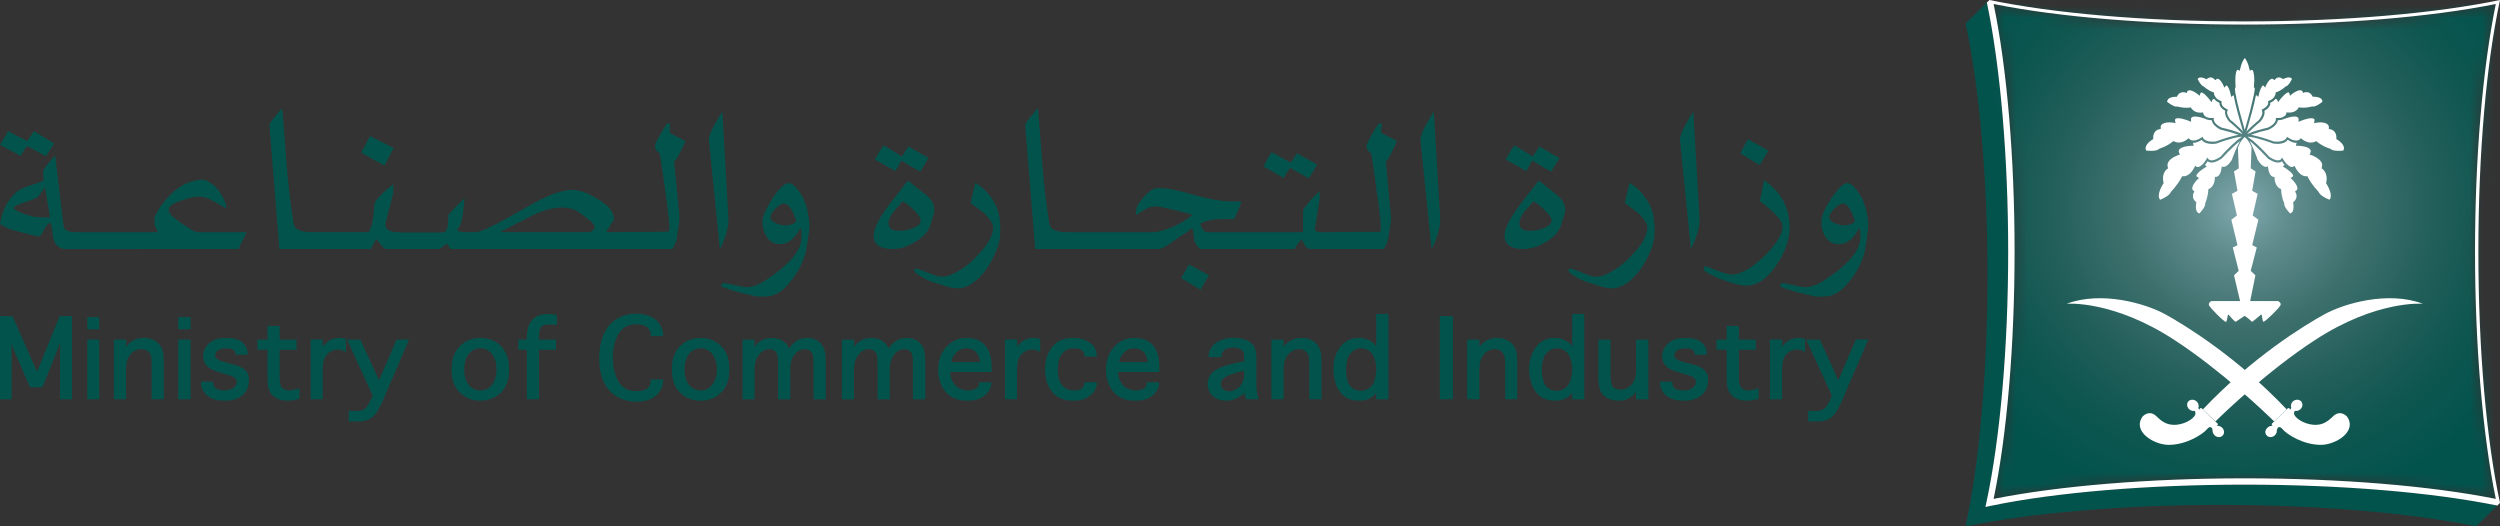 <svg width="209" height="44" viewBox="0 0 209 44" fill="none" xmlns="http://www.w3.org/2000/svg">
<rect x="0" y="0" width="209" height="44" fill="#333333" stroke="none"/>
<g clip-path="url(#clip0_3254_9283)">
<path d="M166.388 42.299L165.984 42.384L164.326 44.001C169.608 42.918 177.217 42.21 185.662 42.21C194.123 42.21 201.729 42.919 207.003 44.001L208.777 42.266C203.342 41.158 195.671 40.514 187.663 40.514C179.586 40.513 171.823 41.158 166.388 42.299Z" fill="#03534D"/>
<path d="M165.983 42.383L166.064 41.997C167.213 36.623 167.884 28.981 167.884 21.024C167.884 13.143 167.229 5.569 166.097 0.21L164.326 1.965C165.444 7.168 166.153 14.662 166.153 22.989C166.153 31.313 165.444 38.808 164.326 43.998L165.983 42.383Z" fill="#03534D"/>
<mask id="mask0_3254_9283" style="mask-type:luminance" maskUnits="userSpaceOnUse" x="166" y="0" width="43" height="42">
<path d="M187.661 2.055C179.735 2.055 172.122 1.439 166.669 0.333C167.779 5.706 168.415 13.23 168.415 21.023C168.415 28.835 167.779 36.336 166.669 41.705C172.122 40.615 179.735 39.988 187.661 39.988C195.588 39.988 203.209 40.615 208.653 41.705C207.548 36.344 206.906 28.835 206.906 21.023C206.906 13.214 207.547 5.7 208.653 0.333C203.209 1.439 195.588 2.055 187.661 2.055Z" fill="white"/>
</mask>
<g mask="url(#mask0_3254_9283)">
<path d="M208.651 0.333H166.668V41.705H208.651V0.333Z" fill="url(#paint0_radial_3254_9283)"/>
</g>
<path d="M208.649 41.707C203.209 40.615 195.588 39.987 187.663 39.987C179.737 39.987 172.12 40.615 166.665 41.707C167.787 36.334 168.419 28.835 168.419 21.026C168.419 13.228 167.787 5.708 166.665 0.333C172.12 1.438 179.737 2.054 187.663 2.054C195.589 2.054 203.21 1.438 208.649 0.333C207.547 5.7 206.911 13.214 206.911 21.026C206.911 28.835 207.547 36.344 208.649 41.707ZM209 0C203.722 1.099 196.128 1.79 187.663 1.79C179.209 1.79 171.596 1.098 166.322 0L166.103 0.21C167.228 5.569 167.884 13.145 167.884 21.026C167.884 28.981 167.221 36.622 166.064 41.994L165.983 42.383L166.383 42.298C171.823 41.156 179.588 40.516 187.663 40.516C195.666 40.516 203.342 41.156 208.777 42.265L209 42.041C207.878 36.839 207.192 29.348 207.192 21.026C207.192 12.683 207.878 5.194 209 0Z" fill="white"/>
<path d="M192.061 15.757C192.078 15.488 191.722 15.094 191.579 14.964L191.482 14.887L191.605 14.811C191.667 14.784 191.708 14.738 191.708 14.703C191.717 14.531 191.281 14.174 190.962 13.99L190.83 13.91L190.942 13.829C190.969 13.812 190.973 13.806 191 13.794C190.925 13.713 190.838 13.61 190.768 13.479C190.702 13.538 190.594 13.591 190.429 13.591C190.201 13.591 189.908 13.464 189.584 13.251L189.573 13.23C189.56 13.228 188.717 12.284 188.062 11.776C188.385 12.373 188.709 13.23 188.736 13.357C189.17 14.056 189.488 13.946 189.488 13.946L189.591 13.91L189.614 14.027C189.695 14.773 190.062 14.79 190.076 14.79L190.153 14.798V14.884C190.172 15.584 190.628 15.789 190.65 15.789L190.706 15.816V15.879C190.729 16.485 190.938 16.957 190.958 16.968L190.965 16.988L190.958 17.012C190.938 17.236 191.235 17.626 191.454 17.843C191.543 17.815 191.6 17.781 191.646 17.708C191.778 17.513 191.738 17.107 191.716 16.968L191.703 16.91L191.751 16.875C192.171 16.52 191.92 16.092 191.909 16.089L191.867 16.009L191.935 15.948C192.02 15.901 192.05 15.847 192.061 15.757Z" fill="white"/>
<path d="M194.451 15.312L194.468 15.277C194.66 14.473 194.154 14.116 194.139 14.111L194.085 14.064L194.103 13.993C194.15 13.84 194.139 13.703 194.077 13.58C193.856 13.167 193.194 12.955 193.19 12.955L193.09 12.923L193.128 12.816C193.19 12.706 193.201 12.6 193.147 12.521C192.985 12.241 192.31 12.187 192.06 12.187H191.938L191.965 12.068C191.987 12.018 191.996 11.968 191.996 11.93C191.983 11.93 191.965 11.944 191.942 11.944C191.737 11.944 191.515 11.848 191.256 11.686C191.164 11.824 190.928 12.03 190.377 12.03C190.281 12.03 190.157 12.017 190.038 12.001L190.019 11.993C190.007 11.986 188.808 11.531 188.042 11.435C188.002 11.435 187.957 11.433 187.918 11.433C187.911 11.433 187.896 11.433 187.896 11.435C187.949 11.457 187.993 11.504 188.046 11.541C188.143 11.608 188.219 11.662 188.313 11.736C188.922 12.239 189.619 12.994 189.691 13.092C189.978 13.293 190.239 13.407 190.435 13.407C190.631 13.407 190.714 13.293 190.714 13.287L190.741 13.229L190.784 13.171L190.851 13.287C190.954 13.446 191.047 13.585 191.143 13.683C191.167 13.709 191.182 13.736 191.225 13.749C191.386 13.924 191.519 13.961 191.599 13.961C191.695 13.961 191.74 13.919 191.74 13.919L191.818 13.857L191.871 13.961C192.219 14.659 192.622 14.737 192.789 14.737H192.834L192.909 14.72L192.927 14.79C193.32 15.544 193.795 15.982 193.795 15.991L193.818 16.006L193.825 16.023C193.942 16.348 194.5 16.604 194.754 16.697C195.089 16.258 194.488 15.37 194.481 15.348L194.451 15.312Z" fill="white"/>
<path d="M195.943 12.285C195.858 11.942 195.377 11.656 195.368 11.656L195.321 11.629V11.552C195.348 10.859 194.79 10.799 194.775 10.799L194.686 10.785L194.697 10.68C194.7 10.584 194.688 10.502 194.62 10.433C194.527 10.316 194.291 10.229 193.969 10.229C193.761 10.229 193.583 10.271 193.583 10.271L193.448 10.29L193.479 10.156C193.51 10.061 193.502 9.997 193.475 9.968C193.437 9.917 193.355 9.883 193.235 9.883C192.862 9.883 192.291 10.124 192.272 10.135L192.145 10.177L192.165 10.02C192.169 9.944 192.157 9.877 192.114 9.832C192.072 9.774 191.956 9.742 191.814 9.742C191.471 9.742 191.043 9.914 191.043 9.914L191 9.917C190.869 9.997 190.686 10.047 190.429 10.047C190.407 10.225 190.272 10.554 189.646 10.848L189.631 10.859C189.631 10.859 189.307 10.924 188.91 11.031C188.687 11.101 188.428 11.184 188.197 11.261C188.197 11.261 188.193 11.273 188.181 11.273C188.263 11.282 188.339 11.293 188.425 11.324C189.134 11.472 189.96 11.78 190.063 11.818C190.183 11.839 190.278 11.841 190.376 11.841C191.023 11.841 191.147 11.536 191.147 11.536L191.19 11.441L191.281 11.495C191.521 11.667 191.755 11.747 191.94 11.747H191.963C191.997 11.747 192.029 11.74 192.06 11.74C192.087 11.728 192.114 11.728 192.145 11.716C192.246 11.679 192.296 11.623 192.296 11.623L192.358 11.546L192.42 11.612C192.671 11.804 192.915 11.921 193.173 11.921C193.412 11.921 193.573 11.829 193.573 11.829L193.624 11.8L193.671 11.829C194.207 12.268 194.777 12.424 194.777 12.424L194.811 12.44H194.827C194.916 12.556 195.159 12.61 195.506 12.61C195.668 12.61 195.837 12.594 195.891 12.589C195.963 12.48 195.97 12.395 195.943 12.285Z" fill="white"/>
<path d="M189.599 10.666C190.238 10.37 190.265 10.03 190.265 9.98V9.967L190.254 9.882V9.855L190.307 9.865H190.349C190.473 9.865 190.572 9.855 190.653 9.853C190.684 9.84 190.711 9.831 190.726 9.831C190.815 9.804 190.884 9.78 190.931 9.74C190.962 9.718 190.981 9.703 191.023 9.684C191.115 9.588 191.14 9.479 191.14 9.479L191.147 9.388L191.232 9.405C191.294 9.405 191.348 9.411 191.406 9.411C191.939 9.411 192.145 9.033 192.145 9.033L192.169 8.972L192.23 8.984C192.323 8.991 192.432 9.005 192.528 9.005C192.96 9.005 193.268 8.901 193.28 8.901L193.307 8.897L193.323 8.901C193.346 8.909 193.361 8.909 193.39 8.909C193.619 8.909 194.002 8.636 194.153 8.509C194.153 8.42 194.126 8.352 194.08 8.282C193.902 8.101 193.548 8.087 193.44 8.087H193.403H193.348L193.321 8.042C193.205 7.811 193.032 7.703 192.833 7.703C192.72 7.703 192.621 7.73 192.621 7.73L192.544 7.779L192.522 7.703C192.464 7.575 192.398 7.546 192.287 7.546C192.028 7.546 191.662 7.811 191.555 7.912L191.435 8.009L191.412 7.862C191.374 7.727 191.326 7.727 191.299 7.727C191.115 7.727 190.728 8.155 190.541 8.42L190.45 8.543L190.395 8.403C190.353 8.282 190.295 8.272 190.245 8.272H190.225C190.129 8.392 189.994 8.509 189.793 8.591C189.81 8.727 189.752 9.018 189.305 9.261C189.342 9.405 189.342 9.715 188.973 10.169L188.958 10.175C188.95 10.189 188.475 10.568 188.098 10.958C188.025 11.03 187.955 11.099 187.893 11.181C187.893 11.181 187.893 11.189 187.885 11.208V11.209C188.02 11.148 188.166 11.087 188.34 11.014C188.884 10.832 189.506 10.687 189.599 10.666Z" fill="white"/>
<path d="M188.184 10.615C188.496 10.328 188.793 10.081 188.839 10.047C189.254 9.524 189.109 9.268 189.109 9.268L189.07 9.173H189.051L189.083 9.16L189.155 9.13C189.298 9.051 189.405 8.975 189.475 8.91C189.595 8.791 189.622 8.657 189.63 8.596C189.63 8.564 189.622 8.543 189.622 8.543L189.618 8.482L189.595 8.467L189.648 8.436L189.686 8.43C189.907 8.354 190.037 8.223 190.122 8.102C190.238 7.946 190.242 7.797 190.242 7.797V7.729L190.308 7.707C190.748 7.561 191.062 7.242 191.062 7.242L191.089 7.229L191.116 7.214C191.281 7.186 191.494 6.841 191.61 6.601C191.552 6.519 191.471 6.471 191.341 6.471C191.14 6.471 190.909 6.592 190.909 6.592L190.866 6.623L190.824 6.584C190.711 6.505 190.61 6.471 190.514 6.471C190.322 6.471 190.202 6.63 190.202 6.63L190.145 6.705L190.073 6.644C190.031 6.599 189.975 6.583 189.949 6.583C189.729 6.583 189.49 7.015 189.421 7.184L189.374 7.326L189.278 7.205C189.247 7.166 189.221 7.146 189.201 7.146C189.082 7.146 188.907 7.563 188.83 7.957L188.795 8.1L188.688 8.009C188.653 7.981 188.617 7.959 188.597 7.959C188.442 8.813 188.045 10.161 187.833 10.903C187.814 10.935 187.814 10.978 187.795 11.012C187.857 10.936 187.918 10.875 187.98 10.816C188.045 10.748 188.111 10.678 188.184 10.615Z" fill="white"/>
<path d="M185.759 13.232L185.739 13.251C185.419 13.47 185.127 13.592 184.892 13.592C184.737 13.592 184.625 13.539 184.559 13.481C184.479 13.611 184.408 13.712 184.336 13.796C184.344 13.807 184.356 13.813 184.367 13.83L184.491 13.911L184.367 13.989C184.055 14.174 183.604 14.531 183.615 14.703C183.631 14.739 183.662 14.784 183.72 14.812L183.855 14.887L183.747 14.964C183.605 15.093 183.261 15.488 183.274 15.757C183.274 15.847 183.32 15.899 183.388 15.948L183.459 16.007L183.409 16.089C183.405 16.092 183.151 16.52 183.569 16.872L183.617 16.91L183.605 16.968C183.605 16.968 183.508 17.458 183.677 17.708C183.72 17.781 183.786 17.815 183.871 17.843C184.076 17.626 184.392 17.234 184.357 17.011V16.988L184.368 16.968C184.368 16.957 184.588 16.471 184.615 15.879L184.626 15.807L184.673 15.791C184.692 15.791 185.147 15.587 185.163 14.887V14.792H185.248C185.267 14.792 185.645 14.774 185.725 14.028L185.74 13.912L185.837 13.948C185.837 13.948 186.163 14.045 186.588 13.36C186.624 13.233 186.942 12.375 187.267 11.778C186.617 12.284 185.762 13.228 185.759 13.232Z" fill="white"/>
<path d="M187.293 11.438C186.522 11.533 185.323 11.991 185.315 11.996L185.296 12.003C185.173 12.021 185.053 12.033 184.956 12.033C184.39 12.033 184.162 11.825 184.062 11.69C183.819 11.853 183.591 11.941 183.378 11.941C183.356 11.941 183.347 11.931 183.333 11.931C183.333 11.968 183.341 12.021 183.356 12.066L183.399 12.187H183.272C183.021 12.187 182.347 12.243 182.173 12.523C182.122 12.599 182.142 12.706 182.194 12.818L182.241 12.923L182.14 12.955C182.133 12.955 181.458 13.167 181.258 13.575C181.2 13.703 181.185 13.84 181.231 13.993L181.254 14.062L181.2 14.111C181.169 14.116 180.665 14.473 180.877 15.276V15.312L180.855 15.349C180.839 15.371 180.241 16.258 180.581 16.703C180.83 16.602 181.386 16.35 181.498 16.024L181.506 16.009L181.533 15.992C181.533 15.97 182.005 15.541 182.399 14.792L182.432 14.722L182.497 14.738H182.554C182.705 14.738 183.118 14.662 183.467 13.962L183.515 13.85L183.591 13.921C183.591 13.921 183.645 13.963 183.73 13.963C183.815 13.963 183.942 13.927 184.116 13.751C184.147 13.74 184.174 13.719 184.192 13.685C184.273 13.586 184.366 13.449 184.474 13.289L184.546 13.169L184.584 13.23L184.611 13.287C184.624 13.295 184.688 13.407 184.888 13.407C185.093 13.407 185.343 13.294 185.64 13.098C185.721 12.997 186.401 12.243 187.017 11.738C187.106 11.664 187.195 11.609 187.267 11.543C187.333 11.505 187.387 11.457 187.422 11.437C187.422 11.433 187.422 11.433 187.41 11.433C187.37 11.434 187.336 11.438 187.293 11.438Z" fill="white"/>
<path d="M180.531 12.439L180.55 12.415C180.55 12.415 181.12 12.265 181.655 11.827L181.702 11.796L181.756 11.818C181.756 11.818 181.913 11.918 182.153 11.918C182.409 11.918 182.67 11.803 182.905 11.611L182.971 11.545L183.029 11.62C183.029 11.62 183.078 11.679 183.19 11.715C183.209 11.728 183.244 11.728 183.275 11.74C183.298 11.74 183.332 11.745 183.356 11.745H183.378C183.564 11.745 183.799 11.665 184.042 11.496L184.147 11.435L184.174 11.534C184.174 11.534 184.313 11.841 184.957 11.841C185.053 11.841 185.153 11.839 185.265 11.819C185.368 11.778 186.202 11.471 186.898 11.324C186.984 11.292 187.073 11.282 187.142 11.277L187.131 11.263C186.898 11.185 186.648 11.104 186.401 11.034C186.02 10.926 185.697 10.85 185.697 10.85H185.662C185.061 10.555 184.929 10.225 184.898 10.048C184.639 10.048 184.451 9.997 184.332 9.919L184.298 9.914C184.298 9.914 183.854 9.743 183.515 9.743C183.368 9.743 183.26 9.771 183.205 9.834C183.174 9.878 183.155 9.943 183.167 10.021L183.182 10.177L183.052 10.135C183.052 10.126 182.465 9.881 182.095 9.881C181.975 9.881 181.882 9.917 181.849 9.967C181.826 9.995 181.826 10.06 181.84 10.155L181.882 10.292L181.756 10.271C181.756 10.271 181.576 10.229 181.367 10.229C181.035 10.229 180.801 10.316 180.7 10.434C180.638 10.498 180.619 10.583 180.638 10.68V10.78L180.553 10.799C180.534 10.799 179.982 10.861 180.009 11.552L180.013 11.629L179.955 11.658C179.955 11.658 179.47 11.944 179.392 12.287C179.354 12.395 179.373 12.48 179.426 12.588C179.503 12.594 179.652 12.611 179.835 12.611C180.178 12.611 180.41 12.555 180.505 12.44H180.531V12.439Z" fill="white"/>
<path d="M187.44 11.184C187.378 11.1 187.32 11.037 187.24 10.959C186.862 10.568 186.384 10.192 186.377 10.177L186.361 10.171C185.992 9.718 185.992 9.408 186.033 9.263C185.582 9.017 185.541 8.73 185.541 8.594C185.336 8.511 185.201 8.394 185.116 8.275H185.089C185.034 8.275 184.985 8.286 184.935 8.408L184.877 8.547L184.791 8.423C184.603 8.159 184.225 7.732 184.036 7.732C184.022 7.732 183.967 7.732 183.936 7.867L183.875 8.014L183.79 7.917C183.778 7.917 183.358 7.552 183.054 7.552C182.938 7.552 182.873 7.58 182.829 7.708L182.791 7.786L182.706 7.734C182.706 7.734 182.615 7.708 182.497 7.708C182.29 7.708 182.123 7.818 182.005 8.049L181.986 8.093L181.928 8.092H181.886C181.786 8.092 181.423 8.107 181.261 8.289C181.204 8.359 181.172 8.425 181.172 8.514C181.342 8.641 181.712 8.915 181.951 8.915C181.962 8.915 181.986 8.915 182.001 8.907L182.033 8.904L182.047 8.907C182.047 8.907 182.376 9.012 182.797 9.012C182.896 9.012 183.002 8.998 183.101 8.99L183.159 8.98L183.186 9.041C183.194 9.045 183.407 9.417 183.918 9.417C183.97 9.417 184.038 9.412 184.085 9.412L184.176 9.391L184.196 9.483C184.196 9.483 184.219 9.593 184.319 9.693C184.338 9.7 184.368 9.724 184.392 9.745C184.446 9.785 184.512 9.808 184.589 9.836C184.626 9.836 184.659 9.842 184.673 9.858C184.766 9.86 184.87 9.869 184.971 9.869L185.017 9.86H185.091L185.083 9.887L185.063 9.972V9.983C185.063 10.025 185.091 10.375 185.738 10.671C185.827 10.691 186.447 10.836 186.987 11.019C187.165 11.078 187.323 11.148 187.462 11.217C187.454 11.217 187.454 11.214 187.454 11.214C187.444 11.19 187.444 11.184 187.44 11.184Z" fill="white"/>
<path d="M186.735 7.961C186.715 7.961 186.677 7.984 186.65 8.012L186.537 8.102L186.496 7.961C186.428 7.563 186.256 7.149 186.138 7.149C186.116 7.149 186.081 7.17 186.053 7.208L185.956 7.33L185.899 7.191C185.837 7.029 185.601 6.585 185.386 6.585C185.341 6.585 185.297 6.602 185.266 6.646L185.19 6.707L185.128 6.632C185.128 6.632 185.002 6.474 184.815 6.474C184.718 6.474 184.615 6.508 184.51 6.588L184.476 6.627L184.414 6.604C184.414 6.604 184.187 6.475 183.986 6.475C183.855 6.475 183.774 6.524 183.72 6.604C183.832 6.844 184.055 7.194 184.218 7.219L184.229 7.234L184.249 7.247C184.267 7.247 184.572 7.566 185.035 7.712L185.082 7.732L185.089 7.801C185.089 7.801 185.097 7.964 185.209 8.106C185.287 8.229 185.434 8.361 185.657 8.435L185.68 8.44L185.738 8.47L185.726 8.49L185.715 8.551V8.604C185.715 8.667 185.738 8.797 185.858 8.915C185.926 8.98 186.035 9.059 186.176 9.136L186.258 9.167L186.274 9.178H186.261L186.207 9.273C186.207 9.273 186.073 9.529 186.486 10.051C186.555 10.082 186.849 10.334 187.146 10.62C187.218 10.683 187.297 10.753 187.354 10.822C187.416 10.883 187.476 10.943 187.53 11.023C187.523 10.984 187.508 10.943 187.485 10.909C187.27 10.162 186.88 8.815 186.735 7.961Z" fill="white"/>
<path d="M188.419 7.961C188.43 7.913 188.43 7.865 188.442 7.814C188.496 7.566 188.504 7.397 188.496 7.33H188.419L188.43 7.213C188.497 6.568 188.442 6.028 188.319 5.877C188.288 5.84 188.281 5.84 188.263 5.84C188.232 5.84 188.22 5.852 188.185 5.863L188.092 5.916L188.059 5.803C187.958 5.285 187.774 4.992 187.666 4.845C187.546 4.994 187.372 5.286 187.269 5.803L187.245 5.916L187.146 5.863C187.111 5.852 187.088 5.84 187.075 5.84C187.057 5.84 187.038 5.84 187.009 5.877C186.883 6.028 186.848 6.568 186.893 7.213L186.901 7.33H186.847C186.828 7.397 186.847 7.566 186.884 7.814C186.884 7.865 186.901 7.913 186.919 7.961C186.928 8.028 186.955 8.107 186.959 8.197C187.085 8.815 187.316 9.657 187.565 10.523C187.565 10.54 187.579 10.553 187.579 10.569C187.602 10.657 187.633 10.748 187.645 10.832C187.664 10.832 187.664 10.848 187.664 10.848C187.672 10.848 187.672 10.832 187.672 10.832C187.703 10.729 187.711 10.657 187.748 10.569C187.752 10.553 187.752 10.541 187.756 10.523C188.015 9.657 188.227 8.815 188.365 8.197C188.38 8.107 188.392 8.028 188.419 7.961Z" fill="white"/>
<path d="M190.443 25.17H188.114L188.553 23.018L188.16 22.641L188.665 20.688L188.285 20.495L188.8 18.369L188.323 18.016L188.74 16.207L188.281 15.949L188.566 14.332L188.161 14.073L188.232 12.331C188.232 12.331 188.065 11.777 187.664 11.456C187.296 11.75 187.133 12.242 187.102 12.323L187.087 12.331L187.163 14.073L186.762 14.332L187.056 15.949L186.589 16.207L187.009 18.016L186.54 18.369L187.052 20.495L186.662 20.688L187.156 22.641L186.763 23.018L187.272 25.17H184.878C184.878 25.17 184.564 25.311 184.684 25.535C184.777 25.761 185.992 26.97 186.095 26.905C186.203 26.844 186.203 26.398 186.273 26.303C186.314 26.256 186.677 26.786 186.901 26.905C186.901 26.905 187.298 26.634 187.649 26.405C188.011 26.634 188.265 26.905 188.265 26.905C188.501 26.786 189.025 26.247 189.06 26.299C189.124 26.388 189.124 26.843 189.219 26.899C189.328 26.951 190.542 25.754 190.643 25.527C190.747 25.303 190.443 25.17 190.443 25.17Z" fill="white"/>
<path d="M181.048 26.292C179.367 25.364 175.702 24.301 172.768 25.394C172.768 25.394 176.661 25.057 181.827 28.453C185.677 30.964 189.421 34.537 190.123 35.236L191.168 34.225C187.02 29.856 182.706 27.21 181.048 26.292Z" fill="white"/>
<path d="M196.21 34.823C196.21 34.823 195.667 34.201 195.045 34.804C194.499 35.336 194.128 35.5 193.601 35.518C192.898 35.535 192.012 35.122 191.8 34.663C191.8 34.663 191.738 34.504 191.841 34.349C192 34.376 192.17 34.339 192.299 34.224C192.515 34.042 192.539 33.737 192.376 33.554C192.206 33.373 191.913 33.373 191.702 33.545C191.528 33.694 191.481 33.917 191.551 34.107C191.524 34.145 191.493 34.221 191.427 34.253C191.439 34.225 191.427 34.182 191.404 34.145C191.357 34.107 191.293 34.107 191.239 34.145L191.167 34.225L190.121 35.24L189.948 35.395C189.908 35.451 189.908 35.519 189.948 35.556C189.96 35.58 189.974 35.58 190.001 35.593C189.974 35.596 189.97 35.596 189.954 35.601C189.823 35.596 189.689 35.636 189.577 35.743C189.354 35.926 189.319 36.218 189.493 36.397C189.648 36.59 189.96 36.59 190.159 36.406C190.305 36.28 190.363 36.106 190.34 35.964C190.375 35.856 190.406 35.749 190.475 35.723C190.598 35.669 190.695 35.73 190.824 35.886C191.173 36.298 192.546 37.208 194.068 37.19C195.315 37.162 197.08 36.048 196.21 34.823Z" fill="white"/>
<path d="M194.294 26.292C195.962 25.364 199.64 24.301 202.555 25.394C202.555 25.394 198.669 25.057 193.497 28.453C189.633 30.964 185.909 34.537 185.208 35.236L184.16 34.225C188.31 29.856 192.621 27.21 194.294 26.292Z" fill="white"/>
<path d="M179.12 34.823C179.12 34.823 179.667 34.201 180.28 34.804C180.824 35.336 181.202 35.5 181.738 35.518C182.436 35.535 183.325 35.122 183.523 34.663C183.523 34.663 183.584 34.504 183.48 34.349C183.334 34.376 183.156 34.339 183.03 34.224C182.817 34.042 182.779 33.737 182.949 33.554C183.11 33.373 183.416 33.373 183.623 33.545C183.797 33.694 183.854 33.917 183.777 34.107C183.797 34.145 183.831 34.221 183.889 34.253C183.872 34.225 183.897 34.182 183.916 34.145C183.966 34.107 184.036 34.107 184.081 34.145L184.158 34.225L185.199 35.24L185.377 35.395C185.419 35.451 185.419 35.519 185.377 35.556C185.358 35.58 185.338 35.58 185.33 35.593C185.338 35.596 185.358 35.596 185.377 35.601C185.495 35.596 185.642 35.636 185.759 35.743C185.96 35.926 185.991 36.218 185.824 36.397C185.663 36.59 185.358 36.59 185.158 36.406C185.015 36.28 184.96 36.106 184.969 35.964C184.96 35.856 184.907 35.749 184.84 35.723C184.73 35.669 184.634 35.73 184.501 35.886C184.158 36.298 182.779 37.208 181.26 37.19C180.015 37.162 178.245 36.048 179.12 34.823Z" fill="white"/>
<path d="M1.721 13.04C2.017 12.538 2.196 12.264 2.297 12.215C3.104 12.679 3.618 12.959 3.848 13.05L4.532 11.998L2.834 10.963C2.509 11.432 2.326 11.721 2.276 11.797C1.593 11.461 1.059 11.175 0.68 10.963L0 12.115C0.181 12.22 0.484 12.37 0.864 12.579C1.257 12.782 1.558 12.92 1.721 13.04Z" fill="#03534D"/>
<path d="M11.69 20.819H19.931L20.615 19.412H16.981H16.506C16.343 19.38 16.193 19.332 16.087 19.256C15.049 18.623 14.438 18.162 14.251 17.915C14.16 17.809 14.102 17.656 14.102 17.519C14.102 17.234 14.476 16.977 15.244 16.738C15.877 16.527 16.322 16.437 16.571 16.437C16.877 16.437 17.181 16.504 17.465 16.622C18.089 16.947 18.567 17.196 18.878 17.42L18.927 17.195C18.568 16.163 18.033 15.467 17.341 15.141C17.182 15.052 17.016 15.023 16.871 15.023C16.616 15.023 16.322 15.075 15.973 15.194C15.348 15.364 14.745 15.768 14.16 16.374C13.631 16.913 13.208 17.519 12.913 18.169V18.465V18.759C13.062 19.195 13.182 19.41 13.262 19.41H11.69H10.967H6.674H6.303C5.85 19.41 5.555 19.294 5.385 19.106C5.334 19.042 5.31 18.963 5.31 18.893C5.004 16.249 4.756 14.292 4.611 12.986C4.008 13.664 3.693 14.065 3.618 14.254C3.599 14.628 3.618 14.905 3.663 15.088C3.509 15.168 3.128 15.309 2.504 15.512C1.984 15.678 1.611 15.86 1.395 16.04C0.67 16.663 0.193 17.561 -0.001 18.717C0.233 18.9 0.512 19.023 0.802 19.139C0.95 19.195 1.171 19.254 1.471 19.344C2.513 19.6 3.097 19.759 3.182 19.759C3.314 19.759 3.402 19.698 3.469 19.601C3.558 19.43 3.653 19.249 3.743 19.078C3.893 18.84 4.048 18.689 4.201 18.623C4.282 18.744 4.327 18.895 4.342 19.024C4.396 19.659 4.472 20.029 4.511 20.114C4.625 20.396 4.795 20.607 5.05 20.72C5.199 20.79 5.31 20.82 5.414 20.82H6.258H6.672H10.964H11.69V20.819ZM3.439 18.169C3.314 18.169 3.119 18.144 2.864 18.122C2.629 18.07 2.275 17.981 1.831 17.807C1.556 17.731 1.297 17.58 1.102 17.36C1.317 17.195 1.656 17.036 2.146 16.894C2.634 16.736 2.964 16.601 3.142 16.486C3.412 16.172 3.618 15.885 3.756 15.624L4.186 18.169H3.439Z" fill="#03534D"/>
<path d="M32.524 13.108C32.7 12.782 32.82 12.53 32.909 12.379L30.937 11.38L30.189 12.748C30.914 13.18 31.561 13.552 32.15 13.825C32.229 13.686 32.352 13.446 32.524 13.108Z" fill="#03534D"/>
<path d="M38.969 20.818H39.653H39.683H39.896H51.324H51.927H56.194C56.38 20.558 56.514 20.245 56.595 19.863C56.618 19.556 56.675 19.224 56.729 18.893C56.774 18.62 56.809 18.359 56.809 18.133L56.346 13.385L56.456 13.473C56.755 12.938 57.045 12.397 57.309 11.799C56.795 11.545 56.401 11.319 56.12 11.188C56.026 11.125 55.966 11.024 55.966 10.898L56.006 10.653C56.03 10.508 56.03 10.396 56.006 10.33H55.762C55.322 10.998 55.018 11.536 54.832 11.914C54.792 11.982 54.769 12.095 54.769 12.232C54.769 12.379 54.792 12.475 54.832 12.52C54.973 12.677 55.078 12.781 55.167 12.859C55.398 14.346 55.557 15.523 55.666 16.33C55.706 16.628 55.762 17.001 55.811 17.472C55.902 18.261 55.966 18.718 55.966 18.869C55.966 19.08 55.957 19.217 55.917 19.256C55.902 19.323 55.88 19.362 55.88 19.362C55.592 19.386 53.356 19.386 51.324 19.408H50.679C50.715 19.333 50.849 19.107 51.064 18.76C51.232 18.528 51.324 18.385 51.324 18.324C51.324 17.734 50.87 17.143 49.94 16.622C49.143 16.115 48.422 15.876 47.81 15.876C46.935 15.876 45.678 16.359 44.044 17.307C42.069 18.464 40.697 19.166 39.922 19.409H38.97V19.426C38.56 19.409 38.301 19.344 38.22 19.219C38.471 18.929 38.616 18.467 38.701 17.838C38.751 17.439 38.795 17.016 38.831 16.576C38.342 17.039 37.889 17.51 37.489 17.953C37.489 18.207 37.463 18.468 37.449 18.712C37.428 19.187 37.254 19.44 36.924 19.44H33.461V19.409H33.111C32.511 19.363 32.217 19.142 32.217 18.719L32.882 16.116V15.405C32.612 15.6 32.297 15.863 31.943 16.205C31.573 16.559 31.384 16.809 31.334 16.968C31.315 17.003 31.275 17.403 31.195 18.145C31.125 18.745 30.995 19.166 30.811 19.409H26.352H26.028C25.112 19.409 24.62 19.166 24.545 18.699C24.3 17.162 24.116 15.589 23.975 13.966C23.771 11.05 23.635 9.395 23.581 9.032C23.027 9.686 22.687 10.113 22.558 10.319C22.548 10.333 22.537 10.429 22.537 10.627L23.356 20.818H25.903H26.352H31.014C31.124 20.536 31.273 20.245 31.473 19.994C31.882 20.551 32.148 20.818 32.261 20.818H32.76H33.459H36.674C36.772 20.818 36.992 20.673 37.321 20.345C37.486 20.55 37.592 20.714 37.677 20.818H38.794H38.969ZM44.26 18.133C45.303 17.605 46.181 17.351 46.92 17.351C47.26 17.351 47.598 17.388 47.904 17.491C48.079 17.535 48.398 17.732 48.85 18.082C49.436 18.482 49.715 18.803 49.715 19.02C49.715 19.106 49.646 19.196 49.516 19.273C49.396 19.384 49.281 19.407 49.227 19.407H41.8C42.633 18.975 43.462 18.543 44.26 18.133Z" fill="#03534D"/>
<path d="M60.897 18.3L60.392 9.339C59.639 10.479 59.264 11.28 59.264 11.709L60.183 20.818C60.671 19.881 60.897 19.022 60.897 18.3Z" fill="#03534D"/>
<path d="M63.967 24.794C64.729 24.794 65.447 24.381 66.102 23.511C66.655 22.853 67.065 22.07 67.349 21.136C67.499 20.349 67.589 19.779 67.629 19.41C67.655 19.195 67.674 19.014 67.674 18.869C67.674 18.541 67.599 18.111 67.49 17.534C67.394 17.158 67.279 16.881 67.203 16.695C67.135 16.501 66.98 16.24 66.729 15.902C66.421 15.512 66.176 15.307 65.965 15.307C65.6 15.307 65.126 15.741 64.573 16.584C64.025 17.459 63.735 18.091 63.735 18.528C63.735 18.976 63.844 19.384 64.044 19.713C64.307 20.183 64.697 20.408 65.202 20.408C65.866 20.408 66.449 19.972 66.9 19.08L66.98 19.186C66.98 19.257 66.985 19.384 66.999 19.538C67.015 19.694 67.015 19.779 67.015 19.779C67.015 20.917 66.021 22.104 64.045 23.401C63.416 23.816 62.872 24.013 62.387 24.013C62.369 24.013 62.058 23.97 61.484 23.846C60.9 23.724 60.582 23.663 60.537 23.663C60.422 23.663 60.321 23.73 60.267 23.915C60.481 24.05 61.032 24.243 61.945 24.485C62.329 24.569 62.774 24.677 63.263 24.793H63.967V24.794ZM65.664 18.841C65.424 18.841 65.184 18.791 64.93 18.697C64.575 18.543 64.41 18.345 64.41 18.105C64.41 17.951 64.556 17.732 64.824 17.45C65.109 17.161 65.337 17.023 65.508 17.023C65.817 17.023 66.061 17.269 66.283 17.734C66.426 18.03 66.517 18.298 66.557 18.544C66.312 18.744 66.022 18.841 65.664 18.841Z" fill="#03534D"/>
<path d="M75.357 13.42C76.07 13.882 76.615 14.191 76.944 14.346C77.174 13.968 77.379 13.594 77.618 13.204C77.442 13.108 77.174 12.943 76.794 12.731C76.423 12.511 76.141 12.344 75.955 12.245C75.636 12.716 75.451 12.986 75.402 13.087C74.722 12.655 74.223 12.344 73.87 12.156C73.594 12.53 73.361 12.915 73.145 13.338L74.867 14.308L75.357 13.42Z" fill="#03534D"/>
<path d="M74.602 20.818C75.226 20.818 75.854 20.63 76.505 20.229C77.248 19.799 77.697 19.249 77.843 18.589C77.843 18.561 77.897 18.408 77.977 18.134C78.086 17.847 78.108 17.678 78.108 17.607C78.108 17.137 77.928 16.735 77.528 16.391C76.965 15.937 76.436 15.518 75.896 15.091C75.327 15.837 74.739 16.585 74.155 17.352C73.416 18.384 73.037 19.165 73.037 19.677C73.036 20.437 73.566 20.818 74.602 20.818ZM74.718 17.679C74.962 17.401 75.198 17.137 75.452 16.842C75.732 16.975 76.041 17.213 76.422 17.577C76.796 17.95 76.965 18.232 76.965 18.444C76.965 18.709 76.73 18.928 76.227 19.107C75.838 19.249 75.473 19.295 75.133 19.295C74.569 19.295 74.28 19.08 74.28 18.671C74.279 18.384 74.423 18.054 74.718 17.679Z" fill="#03534D"/>
<path d="M82.934 16.621C82.544 16.04 82.08 15.612 81.541 15.287C81.351 16.003 81.231 16.573 81.146 16.979C81.862 17.506 82.24 17.787 82.289 17.835C82.725 18.282 82.97 18.62 83.01 18.895C83.01 18.923 83.024 19 83.024 19.108C83.024 19.256 82.965 19.522 82.81 19.882C82.66 20.246 82.32 20.714 81.796 21.266C81.277 21.833 80.809 22.244 80.392 22.488C79.738 22.915 79.189 23.129 78.776 23.129C78.656 23.129 78.507 23.107 78.375 23.088C78.157 23.012 77.807 22.894 77.339 22.706C76.895 22.544 76.644 22.447 76.614 22.447C76.546 22.447 76.494 22.459 76.449 22.525V22.725C76.798 23.049 77.283 23.308 77.867 23.548C77.994 23.587 78.431 23.723 79.199 23.972C79.555 24.064 79.844 24.105 80.07 24.105C80.304 24.105 80.573 24.051 80.867 23.92C81.915 23.411 82.739 22.37 83.349 20.803C83.538 20.352 83.625 19.818 83.625 19.188C83.625 18.943 83.613 18.622 83.559 18.209C83.497 17.711 83.299 17.161 82.934 16.621Z" fill="#03534D"/>
<path d="M99.401 22.115C99.325 22.244 99.212 22.426 99.073 22.685C98.918 22.943 98.812 23.127 98.741 23.247L100.369 24.23C100.619 23.731 100.848 23.346 101.088 23.028L99.401 22.115Z" fill="#03534D"/>
<path d="M107.856 14.029L109.397 14.914C109.668 14.545 109.896 14.158 110.118 13.749C109.936 13.642 109.639 13.504 109.265 13.285C108.87 13.059 108.575 12.914 108.416 12.815C108.141 13.235 107.967 13.502 107.907 13.601C107.183 13.204 106.67 12.914 106.321 12.731C106.126 12.971 105.896 13.382 105.646 13.921L107.319 14.884C107.467 14.57 107.648 14.3 107.856 14.029Z" fill="#03534D"/>
<path d="M116.782 11.797C116.283 11.543 115.889 11.32 115.618 11.184C115.504 11.127 115.433 11.024 115.433 10.899L115.498 10.652C115.518 10.508 115.518 10.398 115.498 10.332H115.244C114.814 10.997 114.515 11.538 114.333 11.914C114.284 11.982 114.25 12.095 114.25 12.229C114.25 12.378 114.284 12.475 114.333 12.519C114.465 12.677 114.549 12.779 114.639 12.859C114.874 14.343 115.038 15.523 115.133 16.329C115.196 16.627 115.243 16.999 115.293 17.471C115.397 18.259 115.432 18.718 115.432 18.876C115.432 19.079 115.432 19.217 115.409 19.256C115.378 19.322 115.378 19.361 115.368 19.381C115.072 19.381 112.349 19.381 110.35 19.416C110.141 19.416 110.007 19.343 109.912 19.219L110.321 16.628V15.973C109.697 16.57 109.243 17.077 109.003 17.448C108.954 17.516 108.933 17.607 108.933 17.762V19.414H105.595H104.138H100.874C100.759 19.414 100.648 19.322 100.544 19.163C100.434 18.972 100.368 18.815 100.339 18.695C100.852 18.444 101.391 18.322 101.917 18.322H103.18C103.475 17.677 103.675 17.186 103.783 16.841H102.919C102.185 16.841 101.168 16.667 99.829 16.302C98.492 15.901 97.623 15.737 97.164 15.737H96.919C96.82 15.743 96.744 15.743 96.705 15.737C96.434 15.737 96.081 15.97 95.623 16.453C95.189 16.962 94.982 17.33 94.982 17.605V17.975C95.263 17.793 95.457 17.656 95.603 17.581C95.974 17.351 96.317 17.252 96.597 17.252C96.955 17.252 97.997 17.487 99.704 17.951C99.311 18.317 98.772 18.625 98.113 18.938C97.405 19.244 96.8 19.413 96.336 19.413H89.538H89.204C88.296 19.413 87.791 19.162 87.723 18.694C87.476 17.157 87.292 15.584 87.157 13.961C86.948 11.047 86.812 9.391 86.763 9.028C86.198 9.684 85.87 10.108 85.749 10.316C85.73 10.33 85.718 10.425 85.718 10.624L86.541 20.815H89.078H89.537H96.81C97.044 20.815 97.323 20.697 97.663 20.453C97.933 20.281 98.187 20.086 98.433 19.917C98.936 19.6 99.336 19.332 99.679 19.06C99.793 19.555 99.84 19.898 99.849 20.112C99.894 20.189 99.939 20.344 100.08 20.535C100.183 20.719 100.298 20.817 100.368 20.817H104.138H105.596H108.206C108.521 20.366 108.72 20.075 108.809 19.994C108.955 20.229 109.04 20.424 109.094 20.535C109.239 20.719 109.39 20.817 109.548 20.817H110.266H110.677H115.662C115.861 20.556 116.002 20.244 116.061 19.86C116.126 19.556 116.166 19.222 116.217 18.891C116.272 18.618 116.284 18.356 116.284 18.131L115.846 13.383L115.936 13.473C116.247 12.939 116.522 12.397 116.782 11.797Z" fill="#03534D"/>
<path d="M119.867 9.339C119.119 10.476 118.747 11.279 118.747 11.709L119.681 20.819C120.152 19.881 120.406 19.022 120.406 18.3L119.867 9.339Z" fill="#03534D"/>
<path d="M130.573 18.588C130.573 18.559 130.622 18.408 130.723 18.134C130.808 17.845 130.857 17.677 130.857 17.607C130.857 17.139 130.662 16.735 130.264 16.391C129.714 15.937 129.175 15.513 128.638 15.09C128.062 15.837 127.473 16.585 126.894 17.351C126.159 18.383 125.776 19.165 125.776 19.676C125.776 20.438 126.31 20.819 127.348 20.819C127.972 20.819 128.591 20.631 129.235 20.23C129.979 19.798 130.427 19.248 130.573 18.588ZM127.868 19.295C127.309 19.295 127.019 19.08 127.019 18.671C127.019 18.383 127.16 18.054 127.444 17.679C127.704 17.401 127.944 17.139 128.197 16.842C128.461 16.975 128.772 17.215 129.135 17.582C129.516 17.95 129.714 18.233 129.714 18.444C129.714 18.709 129.471 18.928 128.966 19.107C128.567 19.248 128.203 19.295 127.868 19.295Z" fill="#03534D"/>
<path d="M128.083 13.42C128.817 13.882 129.357 14.191 129.686 14.346C129.895 13.968 130.13 13.594 130.369 13.204C130.175 13.108 129.895 12.943 129.517 12.731C129.147 12.511 128.868 12.344 128.693 12.245C128.372 12.716 128.199 12.986 128.144 13.087C127.46 12.655 126.935 12.344 126.607 12.156C126.332 12.53 126.097 12.915 125.877 13.338L127.601 14.308L128.083 13.42Z" fill="#03534D"/>
<path d="M137.607 16.621C137.232 16.04 136.768 15.612 136.239 15.287C136.049 16.003 135.914 16.573 135.846 16.979C136.548 17.506 136.933 17.787 136.983 17.835C137.427 18.282 137.661 18.62 137.708 18.895C137.717 18.923 137.717 19 137.717 19.108C137.717 19.256 137.637 19.522 137.503 19.882C137.352 20.246 137.009 20.714 136.488 21.266C135.964 21.833 135.5 22.244 135.08 22.488C134.416 22.915 133.888 23.129 133.468 23.129C133.353 23.129 133.224 23.107 133.059 23.088C132.833 23.012 132.494 22.894 132.046 22.706C131.587 22.544 131.347 22.447 131.291 22.447C131.246 22.447 131.183 22.459 131.143 22.525V22.725C131.501 23.049 131.976 23.308 132.574 23.548C132.693 23.587 133.134 23.723 133.888 23.972C134.262 24.064 134.552 24.105 134.77 24.105C134.996 24.105 135.256 24.051 135.561 23.92C136.603 23.411 137.427 22.37 138.056 20.803C138.226 20.352 138.331 19.818 138.331 19.188C138.331 18.943 138.301 18.622 138.245 18.209C138.205 17.711 137.986 17.161 137.607 16.621Z" fill="#03534D"/>
<path d="M142.084 18.3L141.561 9.339C140.806 10.479 140.445 11.28 140.445 11.709L141.359 20.818C141.844 19.881 142.084 19.022 142.084 18.3Z" fill="#03534D"/>
<path d="M147.145 13.749L147.835 12.6L146.122 11.63C145.932 12.011 145.708 12.412 145.478 12.815L146.991 13.747H147.145V13.749Z" fill="#03534D"/>
<path d="M149.611 19.022C149.611 17.361 148.896 16.042 147.469 15.053C147.323 15.861 147.205 16.437 147.12 16.808C148.388 17.781 149.022 18.467 149.022 18.893C149.022 19.582 148.483 20.447 147.445 21.467C146.385 22.457 145.482 22.957 144.764 22.957C144.423 22.957 143.74 22.716 142.688 22.281H142.453V22.573C142.597 22.772 143.111 23.047 143.985 23.381C144.873 23.722 145.548 23.882 146.031 23.882C146.88 23.882 147.719 23.318 148.492 22.186C149.247 21.075 149.611 20.041 149.611 19.022Z" fill="#03534D"/>
<path d="M148.802 23.916C148.982 24.051 149.537 24.244 150.464 24.487C150.84 24.57 151.279 24.678 151.778 24.794H152.467C153.247 24.794 153.95 24.381 154.619 23.511C155.177 22.853 155.576 22.07 155.871 21.136C156.01 20.349 156.101 19.779 156.142 19.41C156.166 19.195 156.191 19.014 156.191 18.869C156.191 18.541 156.13 18.111 156.01 17.534C155.892 17.158 155.802 16.881 155.727 16.695C155.646 16.501 155.487 16.24 155.223 15.902C154.929 15.512 154.678 15.307 154.473 15.307C154.105 15.307 153.655 15.741 153.096 16.584C152.526 17.459 152.262 18.091 152.262 18.528C152.262 18.976 152.354 19.384 152.548 19.713C152.823 20.183 153.196 20.408 153.705 20.408C154.404 20.408 154.97 19.972 155.408 19.08L155.49 19.186C155.49 19.257 155.499 19.384 155.504 19.538C155.523 19.694 155.539 19.779 155.539 19.779C155.539 20.917 154.551 22.104 152.55 23.401C151.924 23.816 151.364 24.013 150.907 24.013C150.882 24.013 150.577 23.97 149.987 23.846C149.415 23.724 149.095 23.663 149.045 23.663C148.926 23.663 148.853 23.731 148.802 23.916ZM154.199 18.841C153.95 18.841 153.695 18.791 153.451 18.697C153.096 18.543 152.921 18.345 152.921 18.105C152.921 17.951 153.065 17.732 153.35 17.45C153.625 17.161 153.854 17.023 154.03 17.023C154.324 17.023 154.579 17.269 154.788 17.734C154.943 18.042 155.047 18.298 155.063 18.544C154.822 18.744 154.526 18.841 154.199 18.841Z" fill="#03534D"/>
<path d="M4.507 27.6C4.361 27.99 4.187 28.358 4.037 28.764C3.877 29.142 3.733 29.535 3.573 29.901C3.415 30.301 3.253 30.693 3.099 31.075L1.043 26.43H0V33.385H0.968V29.247L0.953 28.705L1.168 29.287L2.509 32.375H3.547L4.78 29.304C4.83 29.193 4.87 29.094 4.91 28.963C4.946 28.858 4.99 28.744 5.029 28.636L5.02 29.259V33.386H6.023V26.431H4.985C4.832 26.829 4.667 27.224 4.507 27.6Z" fill="#03534D"/>
<path d="M8.295 28.387H7.302V33.38H8.295V28.387Z" fill="#03534D"/>
<path d="M8.295 26.514H7.302V27.53H8.295V26.514Z" fill="#03534D"/>
<path d="M13.497 29.041C13.342 28.766 13.138 28.58 12.882 28.444C12.628 28.313 12.344 28.249 12.018 28.249C11.792 28.249 11.579 28.282 11.394 28.346C11.3 28.389 11.214 28.42 11.114 28.475C11.034 28.53 10.938 28.592 10.855 28.656C10.795 28.69 10.75 28.742 10.695 28.803C10.646 28.855 10.576 28.907 10.54 28.995V28.389H9.521V33.381H10.54V30.928C10.54 30.495 10.576 30.174 10.71 29.926C10.773 29.8 10.841 29.705 10.928 29.605C11.02 29.513 11.093 29.427 11.178 29.38C11.273 29.31 11.392 29.283 11.481 29.221C11.592 29.202 11.712 29.189 11.808 29.189C11.893 29.189 11.983 29.201 12.078 29.221C12.142 29.243 12.233 29.283 12.303 29.315C12.447 29.417 12.537 29.539 12.602 29.682C12.668 29.866 12.682 30.174 12.682 30.579V33.381H13.691V30.231C13.691 29.683 13.637 29.285 13.497 29.034V29.041Z" fill="#03534D"/>
<path d="M15.931 26.514H14.899V27.53H15.931V26.514Z" fill="#03534D"/>
<path d="M15.931 28.387H14.899V33.38H15.931V28.387Z" fill="#03534D"/>
<path d="M20.38 30.843C20.326 30.806 20.279 30.759 20.216 30.757C20.165 30.698 20.116 30.667 20.065 30.645C20.006 30.643 19.93 30.596 19.791 30.54C19.676 30.522 19.516 30.477 19.312 30.416H19.321L19.021 30.333L18.637 30.23C18.402 30.178 18.247 30.082 18.148 30.004C18.029 29.929 17.984 29.831 17.984 29.71C17.984 29.551 18.052 29.417 18.209 29.299C18.353 29.188 18.593 29.118 18.897 29.118C19.003 29.118 19.123 29.132 19.201 29.141C19.312 29.158 19.392 29.201 19.467 29.221C19.53 29.285 19.586 29.299 19.626 29.363C19.675 29.407 19.675 29.462 19.675 29.548V29.656H20.704V29.548C20.704 29.205 20.564 28.907 20.295 28.643C20.005 28.392 19.57 28.251 18.927 28.251C18.608 28.251 18.323 28.286 18.087 28.355C17.853 28.442 17.64 28.562 17.463 28.701C17.315 28.857 17.189 29.032 17.11 29.201C17.02 29.38 16.98 29.572 16.98 29.78C16.98 30.355 17.338 30.785 17.998 31.017L18.577 31.198L18.847 31.283L19.259 31.393C19.619 31.508 19.789 31.696 19.789 31.934C19.789 32.121 19.715 32.27 19.515 32.43C19.338 32.565 19.085 32.639 18.771 32.639C18.417 32.639 18.162 32.58 18.028 32.457C17.903 32.341 17.823 32.192 17.823 32.026V31.908H16.804V32.026C16.804 32.307 16.909 32.579 17.069 32.805C17.244 33.033 17.448 33.209 17.731 33.322C18.011 33.441 18.35 33.496 18.784 33.496C19.437 33.496 19.943 33.347 20.292 33.029C20.642 32.687 20.812 32.269 20.812 31.792C20.812 31.591 20.788 31.392 20.718 31.237C20.644 31.1 20.54 30.959 20.38 30.843Z" fill="#03534D"/>
<path d="M23.739 32.532C23.609 32.465 23.52 32.378 23.459 32.227C23.435 32.149 23.424 32.036 23.395 31.901C23.375 31.769 23.375 31.578 23.375 31.39V29.245H24.793V28.388H23.375V27.25H22.368V28.388H21.515V29.245H22.368V31.612C22.368 32.129 22.417 32.501 22.558 32.741C22.697 33.008 22.902 33.187 23.151 33.304C23.415 33.444 23.691 33.497 24.015 33.497C24.13 33.497 24.27 33.497 24.43 33.47C24.598 33.442 24.804 33.402 25.032 33.346V32.458C24.62 32.577 24.344 32.641 24.196 32.641C24.014 32.642 23.855 32.608 23.739 32.532Z" fill="#03534D"/>
<path d="M27.788 28.348C27.642 28.409 27.498 28.473 27.378 28.587C27.249 28.688 27.115 28.825 26.98 28.966V28.387H25.97V33.381H26.98V30.904C26.98 30.267 27.12 29.832 27.393 29.586H27.384C27.659 29.34 27.918 29.222 28.214 29.222C28.294 29.222 28.417 29.222 28.532 29.258C28.646 29.3 28.776 29.353 28.922 29.417V28.342C28.722 28.287 28.55 28.247 28.381 28.247C28.187 28.247 27.983 28.287 27.788 28.348Z" fill="#03534D"/>
<path d="M32.434 30.082C32.175 30.653 31.935 31.224 31.69 31.79L30.132 28.389H29.009L31.151 33.051L31.088 33.212C30.897 33.653 30.756 33.919 30.658 34.031C30.544 34.166 30.417 34.238 30.262 34.292C30.118 34.349 29.934 34.355 29.724 34.355H29.154V35.237H29.861C30.047 35.237 30.207 35.221 30.371 35.206C30.502 35.179 30.63 35.137 30.741 35.105C30.866 35.054 30.965 35.009 31.071 34.926C31.19 34.816 31.27 34.742 31.381 34.633C31.424 34.563 31.475 34.518 31.525 34.415C31.584 34.349 31.64 34.236 31.689 34.117C31.765 34 31.824 33.878 31.889 33.754C31.953 33.605 32.023 33.472 32.078 33.319L34.199 28.387H33.151C32.917 28.938 32.678 29.499 32.434 30.082Z" fill="#03534D"/>
<path d="M40.146 28.249C39.493 28.249 38.919 28.474 38.47 28.907C37.985 29.365 37.751 30.007 37.751 30.884C37.751 31.749 37.985 32.407 38.47 32.847C38.919 33.276 39.493 33.498 40.146 33.498C40.816 33.498 41.384 33.275 41.855 32.847C42.316 32.407 42.563 31.749 42.563 30.884C42.563 30.007 42.316 29.366 41.855 28.907C41.384 28.473 40.816 28.249 40.146 28.249ZM41.125 32.181C40.881 32.487 40.56 32.642 40.146 32.642C39.952 32.642 39.771 32.594 39.616 32.515C39.447 32.46 39.313 32.31 39.187 32.181C39.062 31.994 38.973 31.832 38.893 31.594C38.853 31.377 38.808 31.144 38.808 30.883C38.808 30.617 38.853 30.381 38.893 30.178C38.973 29.933 39.062 29.75 39.187 29.586C39.313 29.43 39.446 29.314 39.616 29.247C39.771 29.161 39.952 29.116 40.146 29.116C40.56 29.116 40.881 29.286 41.125 29.586C41.369 29.903 41.509 30.335 41.509 30.884C41.509 31.412 41.369 31.832 41.125 32.181Z" fill="#03534D"/>
<path d="M45.778 26.245C45.254 26.245 44.839 26.412 44.524 26.71C44.215 27.02 44.044 27.529 44.044 28.267V28.388H43.326V29.245H44.046V33.38H45.059V29.245H46.483V28.388H45.059V28.112C45.059 27.675 45.144 27.393 45.295 27.276C45.454 27.181 45.663 27.129 45.903 27.129H46.162C46.276 27.153 46.402 27.162 46.547 27.181V26.321C46.386 26.294 46.226 26.271 46.097 26.261C45.972 26.256 45.856 26.245 45.778 26.245Z" fill="#03534D"/>
<path d="M55.136 27.087C54.947 26.787 54.681 26.573 54.343 26.451C54.003 26.298 53.614 26.227 53.175 26.227C52.716 26.227 52.306 26.297 51.932 26.476C51.569 26.625 51.242 26.855 50.95 27.161C50.68 27.487 50.47 27.854 50.32 28.327C50.18 28.792 50.095 29.313 50.095 29.902C50.095 31.13 50.374 32.036 50.959 32.665C51.534 33.27 52.282 33.577 53.175 33.577C53.379 33.577 53.588 33.563 53.789 33.533C53.987 33.487 54.177 33.444 54.342 33.384C54.506 33.314 54.656 33.224 54.791 33.111C54.935 33.022 55.041 32.878 55.135 32.742C55.24 32.593 55.309 32.455 55.361 32.307C55.42 32.149 55.441 32.011 55.441 31.867V31.717H54.398V31.867C54.398 32.078 54.318 32.269 54.144 32.455C53.954 32.606 53.65 32.699 53.194 32.699C52.537 32.699 52.057 32.455 51.728 31.936C51.414 31.398 51.233 30.74 51.233 29.901C51.233 29.09 51.414 28.407 51.728 27.877C52.057 27.372 52.536 27.109 53.194 27.109C53.331 27.109 53.445 27.126 53.554 27.143C53.664 27.159 53.773 27.186 53.862 27.225C53.954 27.253 54.033 27.314 54.109 27.355C54.163 27.403 54.224 27.478 54.273 27.532C54.318 27.6 54.342 27.675 54.377 27.736C54.391 27.803 54.396 27.878 54.396 27.953V28.101H55.44V27.953C55.44 27.803 55.42 27.674 55.359 27.53C55.31 27.388 55.237 27.23 55.136 27.087Z" fill="#03534D"/>
<path d="M58.581 28.249C57.906 28.249 57.334 28.474 56.879 28.907C56.399 29.365 56.169 30.007 56.169 30.884C56.169 31.749 56.4 32.407 56.879 32.847C57.332 33.276 57.906 33.498 58.581 33.498C59.233 33.498 59.804 33.275 60.267 32.847C60.738 32.407 60.975 31.749 60.975 30.884C60.975 30.007 60.737 29.366 60.267 28.907C59.804 28.473 59.233 28.249 58.581 28.249ZM59.533 32.181C59.294 32.487 58.975 32.642 58.581 32.642C58.376 32.642 58.191 32.594 58.022 32.515C57.883 32.46 57.723 32.31 57.597 32.181C57.488 31.994 57.388 31.832 57.322 31.594C57.249 31.377 57.232 31.144 57.232 30.883C57.232 30.617 57.247 30.381 57.322 30.178C57.387 29.933 57.487 29.75 57.597 29.586C57.723 29.43 57.883 29.314 58.022 29.247C58.191 29.161 58.376 29.116 58.581 29.116C58.975 29.116 59.295 29.286 59.533 29.586C59.789 29.903 59.937 30.335 59.937 30.884C59.937 31.412 59.789 31.832 59.533 32.181Z" fill="#03534D"/>
<path d="M68.294 28.446C68.059 28.314 67.795 28.252 67.479 28.252C67.281 28.252 67.086 28.287 66.9 28.343C66.82 28.394 66.725 28.416 66.637 28.477C66.561 28.53 66.46 28.583 66.373 28.657C66.248 28.768 66.114 28.928 65.968 29.136C65.86 28.909 65.754 28.746 65.629 28.657C65.488 28.525 65.316 28.408 65.13 28.345C64.93 28.289 64.731 28.253 64.511 28.253C64.306 28.253 64.097 28.289 63.916 28.345C63.807 28.395 63.722 28.417 63.642 28.478C63.541 28.531 63.465 28.585 63.381 28.658C63.332 28.69 63.292 28.745 63.247 28.794C63.188 28.855 63.143 28.91 63.077 28.996V28.397H62.071V33.384H63.077V30.945C63.077 30.529 63.143 30.206 63.258 29.964C63.368 29.73 63.533 29.554 63.722 29.385C63.931 29.249 64.116 29.187 64.32 29.187C64.381 29.187 64.446 29.194 64.511 29.216C64.575 29.226 64.646 29.25 64.709 29.291C64.819 29.367 64.904 29.456 64.97 29.591C64.979 29.659 65.01 29.769 65.019 29.951C65.04 30.115 65.045 30.337 65.045 30.621V33.385H66.063V30.946C66.063 30.527 66.118 30.189 66.239 29.936C66.348 29.715 66.493 29.543 66.693 29.386C66.882 29.25 67.087 29.196 67.296 29.196C67.437 29.196 67.581 29.227 67.671 29.291C67.772 29.367 67.87 29.456 67.92 29.591C67.981 29.724 68.01 30.068 68.01 30.621V33.385H69.04V30.29C69.04 29.696 68.974 29.29 68.84 29.046C68.698 28.792 68.529 28.583 68.294 28.446Z" fill="#03534D"/>
<path d="M76.615 28.446C76.371 28.314 76.102 28.252 75.8 28.252C75.597 28.252 75.402 28.287 75.228 28.343C75.131 28.394 75.046 28.416 74.958 28.477C74.858 28.53 74.778 28.583 74.699 28.657C74.569 28.768 74.423 28.928 74.295 29.136C74.195 28.909 74.059 28.746 73.96 28.657C73.809 28.525 73.635 28.408 73.451 28.345C73.242 28.289 73.037 28.253 72.837 28.253C72.619 28.253 72.418 28.289 72.223 28.345C72.133 28.395 72.034 28.417 71.955 28.478C71.87 28.531 71.773 28.585 71.709 28.658C71.66 28.69 71.609 28.745 71.554 28.794C71.52 28.855 71.451 28.91 71.395 28.996V28.397H70.382V33.384H71.395V30.945C71.395 30.529 71.451 30.206 71.576 29.964C71.701 29.73 71.844 29.554 72.045 29.385C72.24 29.249 72.435 29.187 72.629 29.187C72.706 29.187 72.775 29.194 72.838 29.216C72.89 29.226 72.953 29.25 73.019 29.291C73.144 29.367 73.213 29.456 73.268 29.591C73.313 29.659 73.344 29.769 73.344 29.951C73.363 30.115 73.363 30.337 73.363 30.621V33.385H74.382V30.946C74.382 30.527 74.446 30.189 74.567 29.936C74.672 29.715 74.816 29.543 75.011 29.386C75.202 29.25 75.406 29.196 75.62 29.196C75.769 29.196 75.888 29.227 75.983 29.291C76.088 29.367 76.178 29.456 76.243 29.591C76.302 29.724 76.322 30.068 76.322 30.621V33.385H77.357V30.29C77.357 29.696 77.296 29.29 77.176 29.046C77.034 28.792 76.859 28.583 76.615 28.446Z" fill="#03534D"/>
<path d="M82.29 28.811C82.175 28.688 82.03 28.578 81.88 28.474C81.725 28.409 81.556 28.345 81.377 28.313C81.208 28.279 81.013 28.249 80.828 28.249C80.12 28.249 79.545 28.519 79.096 29.022C78.658 29.499 78.432 30.151 78.432 30.916C78.432 31.644 78.636 32.269 79.061 32.761C79.486 33.266 80.08 33.498 80.859 33.498C81.239 33.498 81.562 33.456 81.866 33.345C82.155 33.214 82.406 33.037 82.585 32.788C82.771 32.556 82.865 32.313 82.865 32.1V31.957H81.847V32.1C81.847 32.151 81.832 32.214 81.796 32.272C81.756 32.345 81.716 32.417 81.643 32.465C81.562 32.521 81.474 32.566 81.347 32.596C81.239 32.623 81.094 32.643 80.917 32.643C80.682 32.643 80.489 32.596 80.303 32.521C80.128 32.465 79.964 32.317 79.845 32.182C79.719 32.037 79.62 31.881 79.55 31.692C79.486 31.512 79.445 31.306 79.445 31.097H82.899V30.728C82.899 30.096 82.81 29.619 82.624 29.287C82.534 29.104 82.433 28.942 82.29 28.811ZM79.684 29.8C79.764 29.685 79.858 29.55 79.964 29.454C80.208 29.222 80.463 29.119 80.743 29.119C80.852 29.119 80.958 29.135 81.052 29.16C81.157 29.18 81.261 29.222 81.346 29.247C81.531 29.353 81.66 29.479 81.767 29.685C81.866 29.882 81.916 30.076 81.916 30.267H79.52C79.555 30.095 79.615 29.93 79.684 29.8Z" fill="#03534D"/>
<path d="M85.834 28.348C85.679 28.409 85.545 28.473 85.404 28.587C85.27 28.688 85.15 28.825 85.024 28.966V28.387H84.017V33.381H85.024V30.904C85.024 30.267 85.159 29.832 85.429 29.586C85.692 29.34 85.963 29.222 86.244 29.222C86.333 29.222 86.462 29.222 86.567 29.258C86.692 29.3 86.812 29.353 86.962 29.417V28.342C86.776 28.287 86.603 28.247 86.414 28.247C86.218 28.247 86.028 28.287 85.834 28.348Z" fill="#03534D"/>
<path d="M91.42 28.928C91.234 28.724 91.016 28.566 90.726 28.428C90.437 28.314 90.112 28.248 89.724 28.248C88.975 28.248 88.385 28.473 88.002 28.962C87.592 29.428 87.367 30.061 87.367 30.88C87.367 31.696 87.592 32.317 88.002 32.805C88.385 33.276 88.975 33.498 89.724 33.498C90.113 33.498 90.438 33.444 90.721 33.325C90.875 33.266 90.99 33.192 91.096 33.094C91.221 33.009 91.31 32.909 91.421 32.788C91.506 32.681 91.57 32.566 91.606 32.463C91.67 32.313 91.692 32.214 91.692 32.097V31.954H90.65V32.097C90.65 32.229 90.59 32.342 90.45 32.465C90.387 32.519 90.291 32.566 90.175 32.593C90.05 32.622 89.926 32.641 89.755 32.641C89.387 32.641 89.077 32.504 88.823 32.243C88.563 31.955 88.433 31.5 88.433 30.88C88.433 30.259 88.563 29.802 88.823 29.54C89.077 29.245 89.386 29.119 89.755 29.119C90.09 29.119 90.311 29.183 90.454 29.3C90.6 29.405 90.66 29.54 90.648 29.686V29.816H91.688V29.686C91.688 29.548 91.657 29.417 91.603 29.286C91.56 29.16 91.505 29.048 91.42 28.928Z" fill="#03534D"/>
<path d="M96.336 28.811C96.211 28.688 96.056 28.578 95.911 28.474C95.752 28.409 95.577 28.345 95.408 28.313C95.212 28.279 95.044 28.249 94.844 28.249C94.142 28.249 93.567 28.519 93.123 29.022C92.683 29.499 92.459 30.151 92.459 30.916C92.459 31.644 92.684 32.269 93.083 32.761C93.523 33.266 94.102 33.498 94.891 33.498C95.258 33.498 95.594 33.456 95.898 33.345C96.197 33.214 96.432 33.037 96.617 32.788C96.807 32.556 96.892 32.313 96.892 32.1V31.957H95.864V32.1C95.864 32.151 95.855 32.214 95.819 32.272C95.784 32.345 95.729 32.417 95.679 32.465C95.594 32.521 95.489 32.566 95.379 32.596C95.266 32.623 95.12 32.643 94.949 32.643C94.726 32.643 94.516 32.596 94.331 32.521C94.142 32.465 94.001 32.317 93.877 32.182C93.747 32.037 93.641 31.881 93.572 31.692C93.523 31.512 93.478 31.306 93.462 31.097H96.922V30.728C96.922 30.096 96.837 29.619 96.651 29.287C96.571 29.104 96.461 28.942 96.336 28.811ZM93.716 29.8C93.791 29.685 93.885 29.55 93.98 29.454C94.234 29.222 94.478 29.119 94.749 29.119C94.884 29.119 94.984 29.135 95.093 29.16C95.178 29.18 95.288 29.222 95.378 29.247C95.554 29.353 95.688 29.479 95.783 29.685C95.872 29.882 95.942 30.076 95.942 30.267H93.546C93.591 30.095 93.64 29.93 93.716 29.8Z" fill="#03534D"/>
<path d="M105.048 32.496C105.048 32.386 105.048 32.267 105.036 32.156V31.832V29.992C105.036 29.451 104.947 29.09 104.807 28.901C104.671 28.689 104.433 28.527 104.118 28.409C103.823 28.293 103.485 28.24 103.12 28.24C102.762 28.24 102.421 28.3 102.096 28.421C101.771 28.547 101.528 28.724 101.323 28.962H101.338C101.143 29.21 101.038 29.452 101.038 29.687V29.85H102.126V29.687C102.126 29.516 102.196 29.384 102.371 29.248C102.539 29.13 102.78 29.057 103.1 29.057C103.369 29.057 103.583 29.105 103.752 29.225C103.918 29.315 104.007 29.501 104.007 29.752V30.216L103.667 30.269C103.174 30.362 102.77 30.479 102.425 30.58C102.086 30.7 101.8 30.803 101.612 30.944C101.182 31.214 100.963 31.594 100.963 32.105C100.963 32.534 101.118 32.899 101.426 33.144C101.726 33.381 102.06 33.498 102.495 33.498C102.73 33.498 102.958 33.46 103.234 33.366C103.369 33.319 103.472 33.268 103.604 33.172C103.738 33.102 103.889 32.979 104.029 32.843C104.038 32.979 104.102 33.153 104.178 33.38H105.23C105.167 33.192 105.131 33.032 105.087 32.871C105.071 32.723 105.052 32.604 105.048 32.496ZM104.009 31.339C104.009 31.463 103.994 31.593 103.964 31.703C103.929 31.833 103.899 31.954 103.835 32.037C103.788 32.151 103.72 32.228 103.64 32.308C103.553 32.406 103.474 32.465 103.379 32.521C103.261 32.582 103.16 32.622 103.056 32.665C102.959 32.689 102.865 32.717 102.76 32.717C102.635 32.717 102.515 32.683 102.387 32.622C102.29 32.582 102.191 32.504 102.14 32.417C102.086 32.314 102.06 32.215 102.06 32.114C102.06 31.904 102.156 31.72 102.356 31.565C102.474 31.489 102.639 31.393 102.918 31.307C103.168 31.214 103.502 31.114 103.896 31.015C103.917 31.015 103.927 31.015 103.957 31.003C103.975 31.003 103.992 30.992 104.006 30.992V31.339H104.009Z" fill="#03534D"/>
<path d="M110.268 29.041C110.118 28.766 109.914 28.58 109.663 28.444C109.414 28.313 109.12 28.249 108.795 28.249C108.555 28.249 108.346 28.282 108.171 28.346C108.067 28.389 107.987 28.42 107.895 28.475C107.806 28.53 107.716 28.592 107.632 28.656C107.577 28.69 107.522 28.742 107.477 28.803C107.418 28.855 107.364 28.907 107.307 28.995V28.389H106.29V33.381H107.307V30.928C107.307 30.495 107.368 30.174 107.489 29.926C107.547 29.8 107.614 29.705 107.702 29.605C107.787 29.513 107.887 29.427 107.966 29.38C108.067 29.31 108.171 29.283 108.27 29.221C108.385 29.202 108.475 29.189 108.576 29.189C108.679 29.189 108.759 29.201 108.839 29.221C108.934 29.243 109.004 29.283 109.074 29.315C109.214 29.417 109.324 29.539 109.378 29.682C109.439 29.866 109.458 30.174 109.458 30.579V33.381H110.477V30.231C110.477 29.683 110.422 29.285 110.268 29.034V29.041Z" fill="#03534D"/>
<path d="M115.054 28.961C115 28.881 114.949 28.815 114.9 28.764C114.854 28.704 114.809 28.654 114.754 28.633C114.599 28.515 114.43 28.413 114.221 28.345C114.027 28.282 113.816 28.248 113.623 28.248C112.933 28.248 112.403 28.515 112.036 29.019C111.645 29.498 111.47 30.14 111.47 30.895C111.47 31.388 111.565 31.834 111.739 32.27C111.923 32.68 112.168 32.985 112.492 33.214C112.827 33.404 113.181 33.497 113.566 33.497C113.676 33.497 113.775 33.497 113.871 33.487C113.956 33.482 114.056 33.461 114.17 33.426C114.283 33.406 114.375 33.378 114.464 33.327C114.569 33.276 114.664 33.224 114.738 33.172C114.783 33.115 114.844 33.097 114.889 33.032C114.954 32.979 114.999 32.918 115.053 32.807V33.384H116.072V26.247H115.053V28.961H115.054ZM115.01 31.374C114.99 31.544 114.95 31.694 114.901 31.835C114.856 31.985 114.786 32.098 114.71 32.211C114.616 32.308 114.536 32.406 114.448 32.464C114.247 32.608 114.023 32.67 113.783 32.67C113.588 32.67 113.433 32.642 113.279 32.582C113.129 32.505 112.989 32.417 112.889 32.291C112.771 32.156 112.675 31.985 112.621 31.718C112.571 31.487 112.529 31.191 112.529 30.856C112.529 30.578 112.571 30.324 112.621 30.1C112.675 29.868 112.771 29.691 112.9 29.55C113.145 29.257 113.435 29.118 113.803 29.118C114.202 29.118 114.502 29.285 114.723 29.595C114.947 29.931 115.057 30.336 115.057 30.883C115.054 31.04 115.04 31.21 115.01 31.374Z" fill="#03534D"/>
<path d="M121.468 26.43H120.366V33.381H121.468V26.43Z" fill="#03534D"/>
<path d="M126.63 29.041C126.484 28.766 126.301 28.58 126.015 28.444C125.775 28.313 125.486 28.249 125.157 28.249C124.921 28.249 124.728 28.282 124.523 28.346C124.443 28.389 124.359 28.42 124.259 28.475C124.164 28.53 124.079 28.592 124.001 28.656C123.949 28.69 123.895 28.742 123.837 28.803C123.781 28.855 123.731 28.907 123.676 28.995V28.389H122.657V33.381H123.676V30.928C123.676 30.495 123.731 30.174 123.861 29.926C123.921 29.8 123.98 29.705 124.075 29.605C124.144 29.513 124.239 29.427 124.329 29.38C124.444 29.31 124.524 29.283 124.63 29.221C124.743 29.202 124.848 29.189 124.95 29.189C125.054 29.189 125.135 29.201 125.214 29.221C125.294 29.243 125.383 29.283 125.432 29.315C125.582 29.417 125.682 29.539 125.745 29.682C125.802 29.866 125.837 30.174 125.837 30.579V33.381H126.839V30.231C126.839 29.683 126.776 29.285 126.63 29.034V29.041Z" fill="#03534D"/>
<path d="M131.437 28.961C131.378 28.881 131.322 28.815 131.282 28.764C131.218 28.704 131.178 28.654 131.128 28.633C130.968 28.515 130.797 28.413 130.599 28.345C130.408 28.282 130.204 28.248 129.979 28.248C129.309 28.248 128.77 28.515 128.402 29.019C128.038 29.498 127.832 30.14 127.832 30.895C127.832 31.388 127.941 31.834 128.106 32.27C128.287 32.68 128.546 32.985 128.865 33.214C129.191 33.404 129.535 33.497 129.939 33.497C130.019 33.497 130.128 33.497 130.248 33.487C130.333 33.482 130.422 33.461 130.542 33.426C130.641 33.406 130.737 33.378 130.846 33.327C130.932 33.276 131.041 33.224 131.106 33.172C131.16 33.115 131.2 33.097 131.281 33.032C131.321 32.979 131.376 32.918 131.436 32.807V33.384H132.449V26.247H131.436V28.961H131.437ZM131.387 31.374C131.347 31.544 131.322 31.694 131.282 31.835C131.218 31.985 131.147 32.098 131.086 32.211C130.988 32.308 130.912 32.406 130.808 32.464C130.613 32.608 130.387 32.67 130.154 32.67C129.964 32.67 129.799 32.642 129.645 32.582C129.5 32.505 129.361 32.417 129.262 32.291C129.135 32.156 129.052 31.985 128.997 31.718C128.932 31.487 128.888 31.191 128.888 30.856C128.888 30.578 128.932 30.324 128.992 30.1C129.046 29.868 129.137 29.691 129.267 29.55C129.502 29.257 129.801 29.118 130.16 29.118C130.56 29.118 130.88 29.285 131.099 29.595C131.308 29.931 131.438 30.336 131.438 30.883C131.437 31.04 131.409 31.21 131.387 31.374Z" fill="#03534D"/>
<path d="M136.778 30.84C136.778 31.268 136.733 31.597 136.601 31.829C136.552 31.954 136.488 32.064 136.403 32.151C136.327 32.242 136.239 32.309 136.128 32.384H136.138C135.937 32.502 135.728 32.582 135.518 32.582C135.393 32.582 135.275 32.556 135.174 32.521C135.049 32.495 134.959 32.46 134.879 32.384C134.715 32.249 134.635 31.858 134.635 31.172V28.394H133.62V31.518C133.62 32.308 133.775 32.849 134.135 33.112C134.448 33.383 134.844 33.498 135.327 33.498C135.557 33.498 135.74 33.483 135.935 33.406C136.115 33.342 136.294 33.224 136.46 33.102C136.515 33.052 136.565 33.011 136.61 32.961C136.68 32.92 136.729 32.849 136.774 32.767V33.383H137.802V28.395H136.774V30.84H136.778Z" fill="#03534D"/>
<path d="M142.373 30.843C142.324 30.806 142.269 30.759 142.213 30.757C142.154 30.698 142.109 30.667 142.055 30.645C142.009 30.643 141.909 30.596 141.78 30.54C141.67 30.522 141.5 30.477 141.295 30.416L141.015 30.333L140.63 30.23C140.4 30.178 140.235 30.082 140.141 30.004C140.012 29.929 139.982 29.831 139.982 29.71C139.982 29.551 140.052 29.417 140.186 29.299C140.36 29.188 140.57 29.118 140.88 29.118C140.995 29.118 141.094 29.132 141.205 29.141C141.295 29.158 141.385 29.201 141.448 29.221C141.514 29.285 141.568 29.299 141.615 29.363C141.655 29.407 141.669 29.462 141.669 29.548V29.656H142.688V29.548C142.688 29.205 142.557 28.907 142.267 28.643C142.008 28.392 141.553 28.251 140.916 28.251C140.59 28.251 140.321 28.286 140.076 28.355C139.817 28.442 139.628 28.562 139.461 28.701C139.308 28.857 139.176 29.032 139.091 29.201C139.006 29.38 138.957 29.572 138.957 29.78C138.957 30.355 139.307 30.785 139.985 31.017L140.569 31.198L140.833 31.283L141.247 31.393C141.601 31.508 141.777 31.696 141.777 31.934C141.777 32.121 141.686 32.27 141.497 32.43C141.332 32.565 141.078 32.639 140.768 32.639C140.398 32.639 140.159 32.58 139.998 32.457H140.009C139.878 32.341 139.813 32.192 139.813 32.026V31.908H138.784V32.026C138.784 32.307 138.876 32.579 139.054 32.805C139.209 33.033 139.443 33.209 139.723 33.322C139.994 33.441 140.356 33.496 140.766 33.496C141.425 33.496 141.926 33.347 142.275 33.029C142.618 32.687 142.804 32.269 142.804 31.792C142.804 31.591 142.768 31.392 142.71 31.237C142.622 31.1 142.523 30.959 142.373 30.843Z" fill="#03534D"/>
<path d="M145.723 32.532C145.604 32.465 145.508 32.378 145.459 32.227C145.428 32.149 145.405 32.036 145.379 31.901C145.379 31.769 145.374 31.578 145.374 31.39V29.245H146.787V28.388H145.374V27.25H144.351V28.388H143.497V29.245H144.351V31.612C144.351 32.129 144.409 32.501 144.55 32.741C144.684 33.008 144.89 33.187 145.134 33.304C145.388 33.444 145.687 33.497 146.018 33.497C146.122 33.497 146.253 33.497 146.426 33.47C146.586 33.442 146.796 33.402 147.02 33.346V32.458C146.608 32.577 146.342 32.641 146.205 32.641C146.008 32.642 145.856 32.608 145.723 32.532Z" fill="#03534D"/>
<path d="M149.786 28.348C149.631 28.409 149.497 28.473 149.361 28.587C149.216 28.688 149.096 28.825 148.982 28.966V28.387H147.968V33.381H148.982V30.904C148.982 30.267 149.112 29.832 149.366 29.586C149.63 29.34 149.91 29.222 150.19 29.222C150.29 29.222 150.395 29.222 150.516 29.258C150.629 29.3 150.76 29.353 150.905 29.417V28.342C150.72 28.287 150.556 28.247 150.366 28.247C150.165 28.247 149.965 28.287 149.786 28.348Z" fill="#03534D"/>
<path d="M154.413 30.082C154.173 30.653 153.923 31.224 153.683 31.79L152.136 28.389H150.992L153.135 33.051L153.081 33.212C152.89 33.653 152.735 33.919 152.646 34.031C152.537 34.166 152.415 34.238 152.261 34.292C152.111 34.349 151.922 34.355 151.713 34.355H151.168V35.237H151.871C152.04 35.237 152.205 35.221 152.351 35.206C152.506 35.179 152.631 35.137 152.735 35.105C152.845 35.054 152.956 35.009 153.065 34.926C153.17 34.816 153.265 34.742 153.364 34.633C153.42 34.563 153.46 34.518 153.519 34.415C153.568 34.349 153.625 34.236 153.683 34.117C153.753 34 153.82 33.878 153.869 33.754C153.954 33.605 154.018 33.472 154.068 33.319L156.188 28.387H155.157C154.921 28.938 154.657 29.499 154.413 30.082Z" fill="#03534D"/>
</g>
<defs>
<radialGradient id="paint0_radial_3254_9283" cx="0" cy="0" r="1" gradientUnits="userSpaceOnUse" gradientTransform="translate(187.467 17.308) scale(26.416 26.027)">
<stop stop-color="#7FA8AD"/>
<stop offset="0.167" stop-color="#5E8A8B"/>
<stop offset="0.384" stop-color="#3D706D"/>
<stop offset="0.599" stop-color="#235F5B"/>
<stop offset="0.806" stop-color="#0E5650"/>
<stop offset="1" stop-color="#03534D"/>
</radialGradient>
<clipPath id="clip0_3254_9283">
<rect width="209" height="44" fill="white"/>
</clipPath>
</defs>
</svg>
